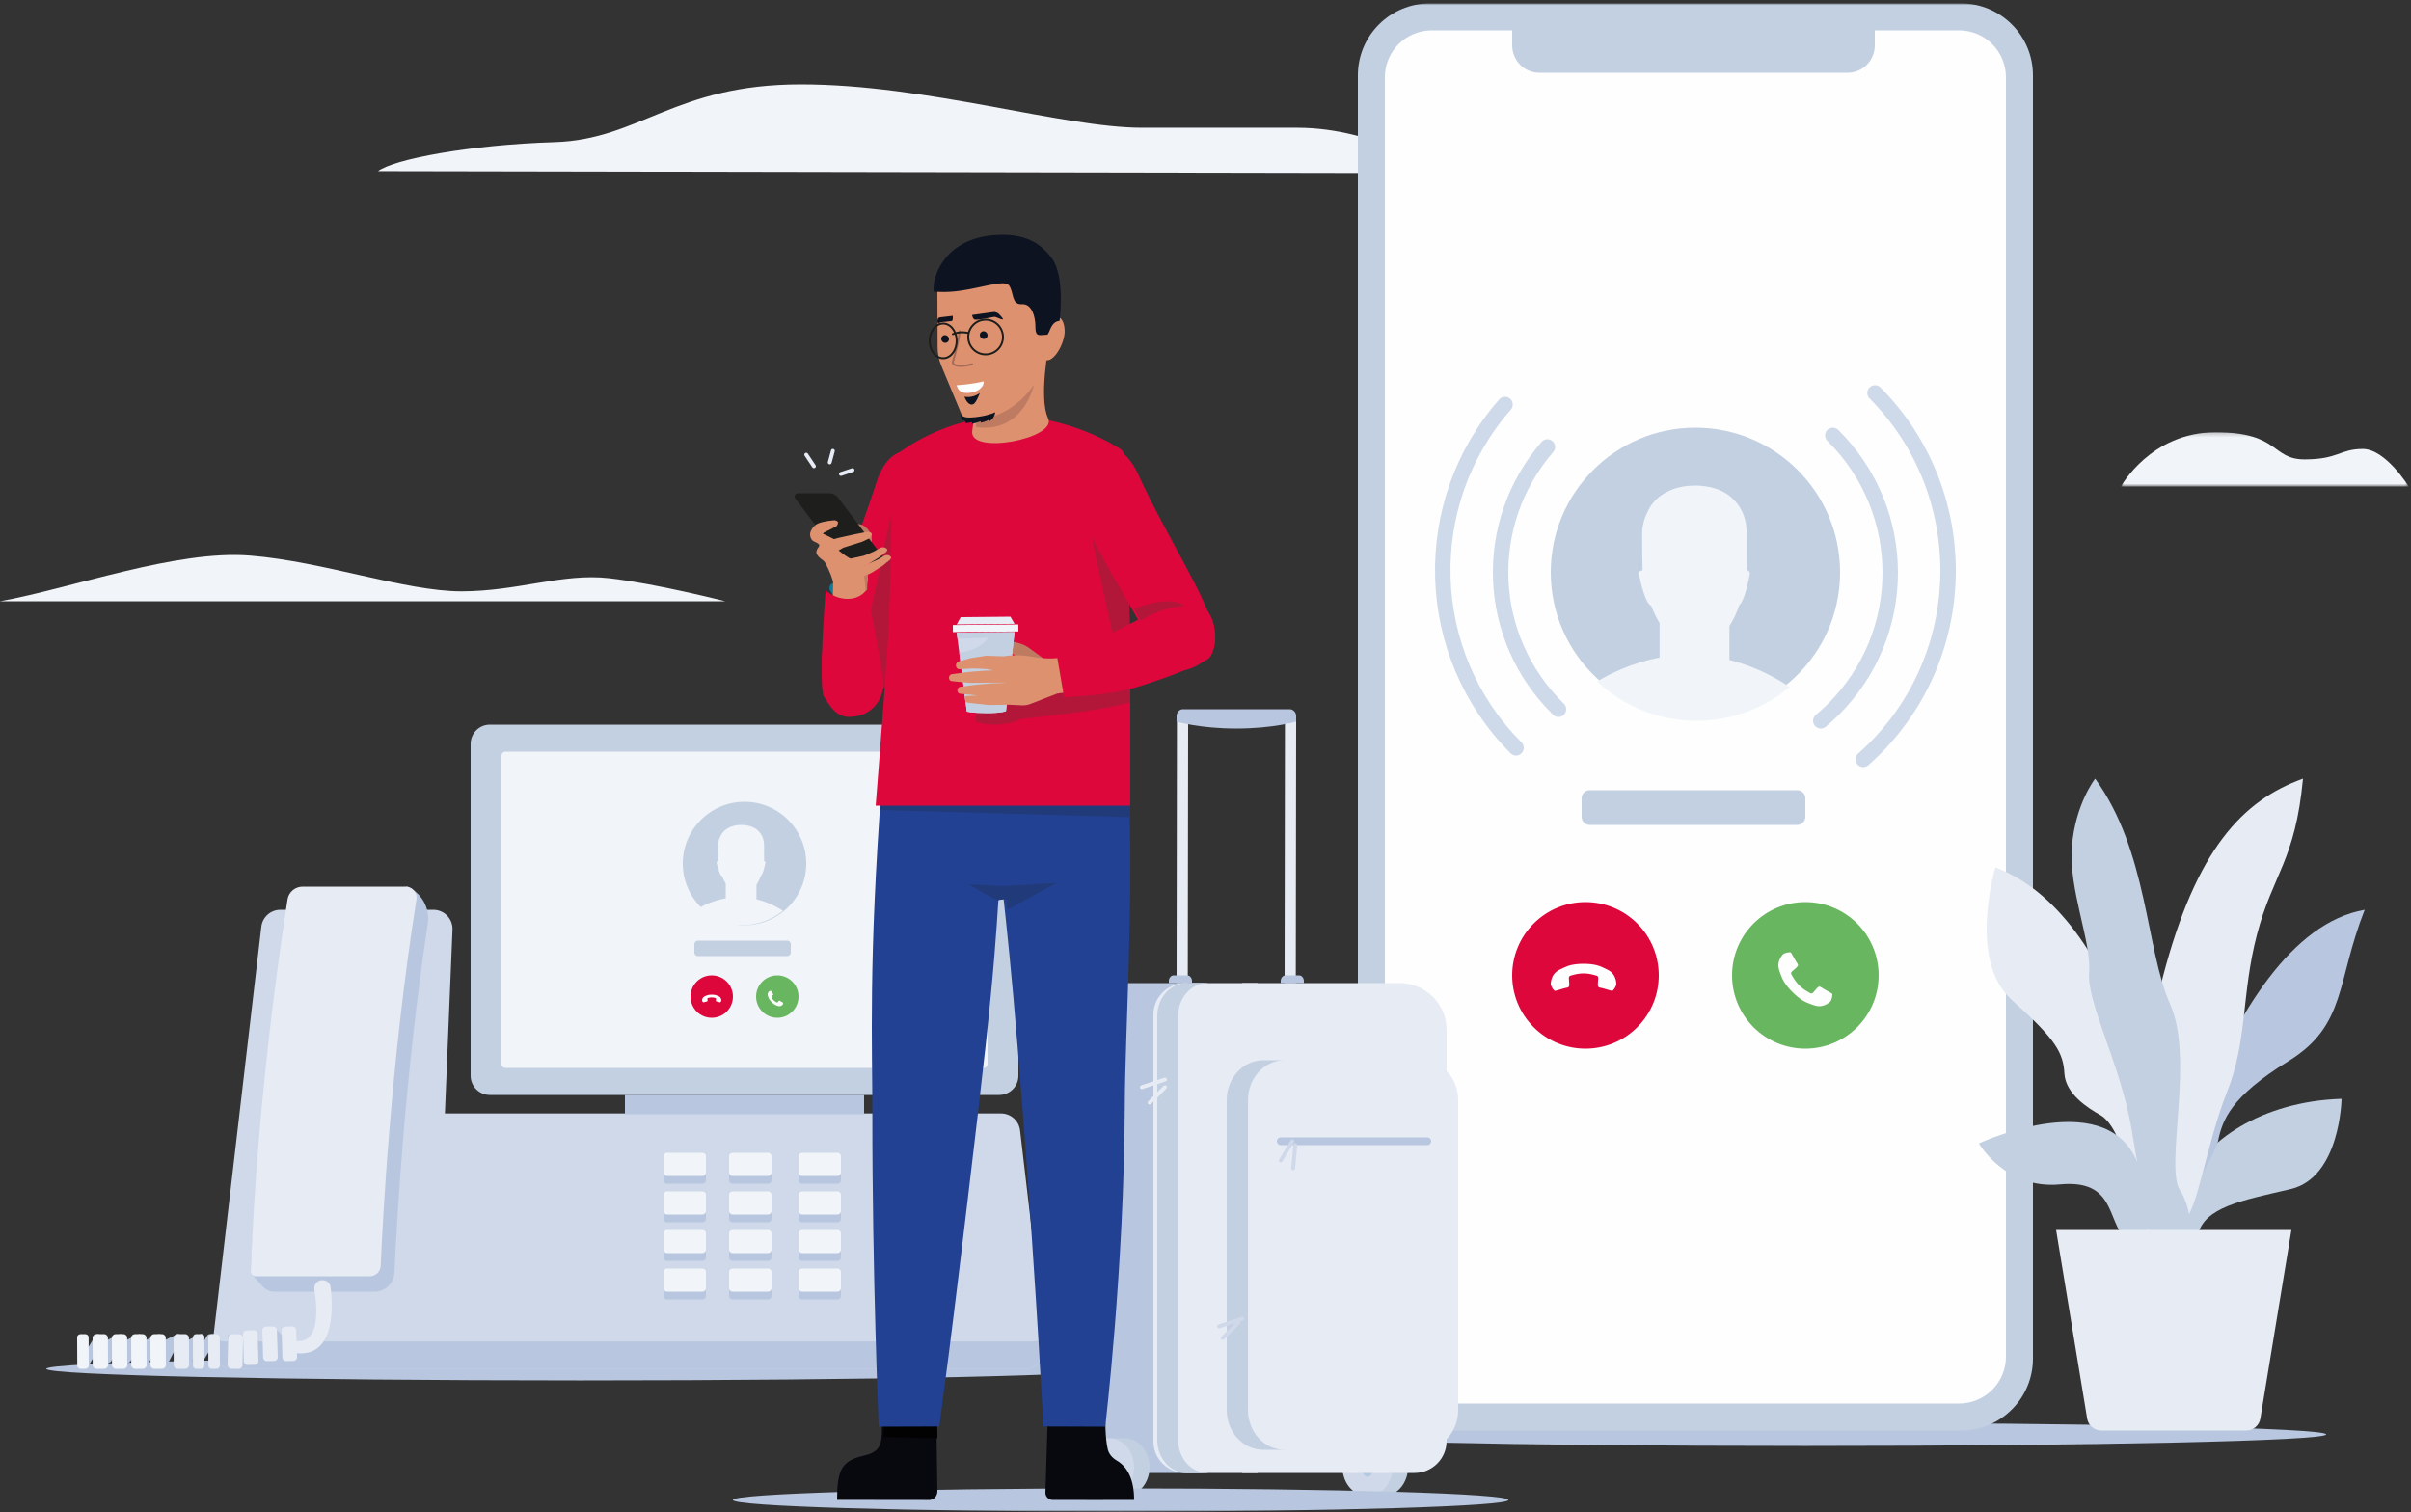 <?xml version="1.0" encoding="UTF-8"?>
<svg width="625px" height="392px" viewBox="0 0 625 392" version="1.1" xmlns="http://www.w3.org/2000/svg" xmlns:xlink="http://www.w3.org/1999/xlink">
    <rect x="0" y="0" width="625" height="392" fill="#333333" stroke="none"/>
    <title>Group 176</title>
    <defs>
        <polygon id="path-1" points="0.804 0.193 75.4 0.193 75.4 14.249 0.804 14.249"></polygon>
        <polygon id="path-3" points="0 391 624 391 624 0 0 0"></polygon>
    </defs>
    <g id="Page-1" stroke="none" stroke-width="1" fill="none" fill-rule="evenodd">
        <g id="Landing_Page_Desktop" transform="translate(-645, -164)">
            <g id="Group-176" transform="translate(645, 164.877)">
                <path d="M98,43.488 C102.022,40.415 121.628,36.667 143.748,35.98 C165.869,35.294 174.918,21 207.596,21 C240.274,21 275.465,32.245 296.076,32.245 L336.295,32.245 C356.907,32.245 374,44 374,44 L98,43.488 Z" id="Fill-1" fill="#F1F4F8"></path>
                <path d="M0,155 C18.894,151.569 45.743,141.618 64.846,143.161 C83.947,144.706 105.058,152.426 119.637,152.426 C134.214,152.426 145.775,147.669 157.84,149.019 C169.904,150.367 188,155 188,155 L0,155 Z" id="Fill-3" fill="#F1F4F8"></path>
                <g id="Group-7" transform="translate(549, 111)">
                    <mask id="mask-2" fill="white">
                        <use xlink:href="#path-1"></use>
                    </mask>
                    <g id="Clip-6"></g>
                    <path d="M0.804,14.249 C0.804,14.249 8.509,0.193 25.32,0.193 C42.13,0.193 39.679,7.22 48.434,7.22 C57.189,7.22 57.54,4.517 63.494,4.517 C69.448,4.517 75.401,14.249 75.401,14.249 L0.804,14.249 Z" id="Fill-5" fill="#F1F4F8" mask="url(#mask-2)"></path>
                </g>
                <path d="M289,354 C289,352.343 226.992,351 150.499,351 C74.008,351 12,352.343 12,354 C12,355.657 74.008,357 150.499,357 C226.992,357 289,355.657 289,354" id="Fill-8" fill="#B8C7DF"></path>
                <path d="M72.681,235 L112.341,235 C115.165,235 117.42,237.352 117.302,240.173 L115.33,287.794 L259.498,287.794 C262.017,287.794 264.138,289.681 264.43,292.184 L270.963,348.082 C271.332,351.232 268.87,354 265.699,354 L60.301,354 C57.13,354 54.668,351.232 55.037,348.082 L67.748,239.39 C68.041,236.887 70.161,235 72.681,235" id="Fill-10" fill="#CFD9E9"></path>
                <path d="M259.029,283 L126.969,283 C124.224,283 122,280.763 122,278.005 L122,191.994 C122,189.236 124.224,187 126.969,187 L259.029,187 C261.773,187 264,189.236 264,191.994 L264,278.005 C264,280.763 261.773,283 259.029,283" id="Fill-12" fill="#C3D0E1"></path>
                <path d="M254.974,276 L131.025,276 C130.459,276 130,275.542 130,274.976 L130,195.025 C130,194.458 130.459,194 131.025,194 L254.974,194 C255.541,194 256,194.458 256,195.025 L256,274.976 C256,275.542 255.541,276 254.974,276" id="Fill-14" fill="#F1F4F8"></path>
                <path d="M106.739,229.647 L105.672,229 L82.196,232.739 C80.269,232.739 78.643,234.138 78.343,236.055 C76.554,247.496 66.777,284.929 65,328.687 C64.971,329.419 66.827,331.143 67.983,332.499 C68.787,333.443 69.94,334 71.175,334 L97.058,334 C99.837,334 102.125,331.82 102.252,329.024 C102.865,315.627 105.02,277.197 110.896,238.65 C111.44,235.074 109.815,231.517 106.739,229.647" id="Fill-16" fill="#B8C7DF"></path>
                <path d="M105.156,229 L78.449,229 C76.5,229 74.847,230.393 74.543,232.299 C72.708,243.861 66.711,284.263 65.001,328.651 C64.973,329.384 65.567,330 66.308,330 L95.835,330 C97.363,330 98.619,328.826 98.685,327.313 C99.15,316.412 101.297,274.072 107.964,232.266 C108.238,230.55 106.91,229 105.156,229" id="Fill-18" fill="#E7EBF4"></path>
                <path d="M265.698,354 L60.302,354 C57.13,354 54.654,351.127 55.04,347.853 L55.247,346 C56.072,346.566 57.078,346.886 58.187,346.886 L267.813,346.886 C268.897,346.886 269.903,346.566 270.754,346 L270.96,347.853 C271.347,351.127 268.871,354 265.698,354" id="Fill-20" fill="#B8C7DF"></path>
                <mask id="mask-4" fill="white">
                    <use xlink:href="#path-3"></use>
                </mask>
                <g id="Clip-23"></g>
                <polygon id="Fill-22" fill="#B8C7DF" mask="url(#mask-4)" points="162 288 224 288 224 283 162 283"></polygon>
                <path d="M207,257.5 C207,260.538 204.538,263 201.501,263 C198.462,263 196,260.538 196,257.5 C196,254.463 198.462,252 201.501,252 C204.538,252 207,254.463 207,257.5" id="Fill-24" fill="#69B660" mask="url(#mask-4)"></path>
                <path d="M203,259.159 C203,259.21 202.99,259.277 202.972,259.359 C202.953,259.442 202.933,259.507 202.912,259.554 C202.873,259.648 202.757,259.749 202.565,259.856 C202.387,259.951 202.211,260 202.037,260 C201.986,260 201.936,259.997 201.886,259.99 C201.838,259.984 201.783,259.971 201.724,259.954 C201.663,259.937 201.619,259.924 201.59,259.913 C201.561,259.903 201.508,259.883 201.432,259.856 C201.357,259.827 201.311,259.81 201.293,259.804 C201.108,259.738 200.942,259.659 200.796,259.569 C200.556,259.418 200.306,259.214 200.046,258.954 C199.786,258.695 199.582,258.445 199.432,258.205 C199.342,258.059 199.263,257.893 199.197,257.707 C199.191,257.69 199.174,257.644 199.145,257.568 C199.118,257.492 199.098,257.44 199.088,257.411 C199.078,257.381 199.064,257.336 199.046,257.276 C199.03,257.217 199.017,257.163 199.011,257.113 C199.004,257.064 199,257.014 199,256.962 C199,256.789 199.049,256.613 199.145,256.434 C199.251,256.243 199.353,256.128 199.447,256.088 C199.494,256.067 199.559,256.047 199.641,256.028 C199.724,256.009 199.79,256 199.842,256 C199.868,256 199.888,256.003 199.901,256.008 C199.935,256.02 199.986,256.092 200.052,256.224 C200.073,256.26 200.102,256.312 200.137,256.378 C200.173,256.443 200.206,256.504 200.237,256.558 C200.267,256.612 200.296,256.663 200.324,256.71 C200.33,256.717 200.347,256.741 200.374,256.781 C200.402,256.821 200.422,256.855 200.435,256.882 C200.448,256.91 200.455,256.936 200.455,256.962 C200.455,257 200.428,257.048 200.374,257.105 C200.321,257.162 200.262,257.213 200.198,257.261 C200.134,257.309 200.076,257.359 200.022,257.412 C199.968,257.465 199.941,257.508 199.941,257.542 C199.941,257.56 199.946,257.581 199.955,257.606 C199.964,257.632 199.973,257.652 199.979,257.665 C199.986,257.678 199.999,257.701 200.019,257.733 C200.039,257.765 200.05,257.783 200.052,257.787 C200.196,258.046 200.361,258.268 200.546,258.454 C200.732,258.64 200.954,258.805 201.213,258.949 C201.217,258.951 201.236,258.962 201.268,258.982 C201.3,259.002 201.322,259.015 201.336,259.022 C201.35,259.028 201.369,259.036 201.394,259.046 C201.419,259.056 201.441,259.06 201.458,259.06 C201.492,259.06 201.535,259.033 201.589,258.979 C201.641,258.925 201.692,258.866 201.739,258.802 C201.786,258.739 201.839,258.681 201.895,258.626 C201.952,258.572 201.999,258.545 202.037,258.545 C202.064,258.545 202.091,258.552 202.118,258.565 C202.146,258.578 202.179,258.599 202.219,258.626 C202.259,258.654 202.282,258.67 202.29,258.676 C202.338,258.704 202.388,258.734 202.441,258.765 C202.496,258.795 202.557,258.827 202.623,258.863 C202.689,258.899 202.74,258.928 202.776,258.949 C202.908,259.015 202.98,259.066 202.991,259.099 C202.997,259.112 203,259.132 203,259.159" id="Fill-25" fill="#FEFEFE" mask="url(#mask-4)"></path>
                <path d="M180.612,261.389 C178.463,259.241 178.463,255.758 180.612,253.611 C182.76,251.463 186.242,251.463 188.39,253.611 C190.537,255.758 190.537,259.241 188.39,261.389 C186.242,263.537 182.76,263.537 180.612,261.389" id="Fill-26" fill="#DD073C" mask="url(#mask-4)"></path>
                <path d="M182.243,258.958 C182.205,258.921 182.165,258.867 182.12,258.794 C182.074,258.723 182.042,258.663 182.023,258.614 C181.984,258.518 181.995,258.364 182.055,258.152 C182.114,257.957 182.205,257.797 182.329,257.673 C182.366,257.637 182.404,257.604 182.444,257.574 C182.484,257.543 182.532,257.512 182.587,257.482 C182.641,257.452 182.683,257.43 182.712,257.416 C182.74,257.403 182.791,257.379 182.866,257.346 C182.939,257.312 182.985,257.291 183.002,257.283 C183.182,257.199 183.356,257.136 183.525,257.097 C183.804,257.032 184.129,257 184.5,257 C184.871,257 185.196,257.032 185.475,257.097 C185.644,257.136 185.819,257.199 185.998,257.283 C186.014,257.291 186.06,257.312 186.134,257.346 C186.209,257.379 186.26,257.403 186.289,257.416 C186.317,257.43 186.359,257.452 186.414,257.482 C186.468,257.512 186.516,257.543 186.556,257.574 C186.595,257.604 186.634,257.637 186.67,257.673 C186.795,257.797 186.886,257.957 186.945,258.152 C187.005,258.364 187.016,258.518 186.977,258.614 C186.959,258.663 186.926,258.723 186.88,258.794 C186.836,258.867 186.795,258.921 186.757,258.958 C186.739,258.977 186.722,258.989 186.71,258.994 C186.676,259.01 186.589,258.995 186.447,258.948 C186.407,258.937 186.35,258.921 186.277,258.899 C186.204,258.877 186.137,258.858 186.077,258.841 C186.016,258.824 185.959,258.809 185.906,258.795 C185.896,258.794 185.867,258.789 185.819,258.78 C185.771,258.771 185.732,258.762 185.703,258.752 C185.674,258.742 185.65,258.728 185.631,258.709 C185.604,258.682 185.589,258.629 185.587,258.551 C185.585,258.471 185.589,258.392 185.602,258.313 C185.614,258.235 185.62,258.157 185.62,258.08 C185.62,258.005 185.609,257.955 185.584,257.931 C185.572,257.918 185.553,257.907 185.529,257.895 C185.503,257.884 185.484,257.875 185.47,257.871 C185.455,257.866 185.429,257.858 185.392,257.85 C185.356,257.841 185.335,257.836 185.33,257.835 C185.042,257.753 184.766,257.712 184.5,257.712 C184.235,257.712 183.957,257.753 183.669,257.835 C183.665,257.836 183.645,257.841 183.607,257.85 C183.57,257.86 183.544,257.866 183.53,257.871 C183.516,257.875 183.496,257.884 183.472,257.895 C183.446,257.907 183.429,257.918 183.416,257.931 C183.391,257.955 183.379,258.005 183.38,258.081 C183.381,258.157 183.387,258.235 183.398,258.313 C183.41,258.392 183.415,258.471 183.413,258.551 C183.411,258.629 183.396,258.682 183.369,258.709 C183.35,258.728 183.326,258.742 183.297,258.752 C183.269,258.762 183.228,258.771 183.182,258.78 C183.134,258.789 183.104,258.794 183.095,258.795 C183.041,258.809 182.984,258.824 182.923,258.841 C182.863,258.858 182.796,258.877 182.724,258.899 C182.65,258.921 182.594,258.937 182.554,258.948 C182.411,258.995 182.323,259.01 182.291,258.994 C182.277,258.989 182.262,258.977 182.243,258.958" id="Fill-27" fill="#FEFEFE" mask="url(#mask-4)"></path>
                <path d="M209,222.999 C209,227.93 206.772,232.336 203.269,235.273 C200.491,237.598 196.909,239 193.001,239 C188.776,239 184.935,237.363 182.077,234.69 C178.955,231.77 177,227.613 177,222.999 C177,214.162 184.166,207 193.001,207 C201.838,207 209,214.162 209,222.999" id="Fill-28" fill="#C3D0E1" mask="url(#mask-4)"></path>
                <path d="M203,235.24 C200.117,237.586 196.397,239 192.339,239 C187.953,239 183.966,237.347 181,234.653 C182.485,233.788 185,232.574 188.133,232.012 L188.133,229.028 L188.133,229.024 L188.133,228.21 C187.777,227.63 187.44,226.962 187.143,226.2 C187.151,226.23 187.164,226.263 187.177,226.294 C186.507,226.004 186.008,223.811 185.775,222.823 C185.722,222.585 185.881,222.389 186.117,222.389 L186.192,222.389 C186.161,221.754 186.148,219.571 186.144,218.216 C186.144,217.693 186.292,216.816 186.753,215.925 C187.104,215.18 187.642,214.529 188.348,214.06 C188.409,214.017 188.48,213.98 188.545,213.941 C188.553,213.932 188.567,213.928 188.574,213.92 C188.685,213.856 188.803,213.792 188.921,213.727 C189.447,213.451 190.069,213.239 190.797,213.119 C190.897,213.098 190.998,213.081 191.104,213.068 C191.208,213.055 191.314,213.042 191.424,213.034 C191.643,213.017 191.87,213.004 192.112,213.004 C192.129,213 192.142,213 192.164,213 L192.172,213 L192.186,213 C192.44,213 192.677,213.012 192.909,213.034 C193.009,213.042 193.11,213.051 193.211,213.064 C193.285,213.073 193.36,213.085 193.435,213.098 C194.679,213.277 195.608,213.711 196.292,214.282 C196.34,214.324 196.388,214.375 196.436,214.418 C196.516,214.491 196.598,214.562 196.673,214.639 C197.452,215.435 197.934,216.496 198.031,217.624 C198.066,217.901 198.079,218.161 198.075,218.39 C198.061,219.383 198.07,220.737 198.075,221.631 L198.105,221.946 C198.105,221.946 198.097,221.946 198.075,222.01 C198.075,222.159 198.07,222.287 198.07,222.38 L198.075,222.38 C198.311,222.376 198.474,222.572 198.425,222.81 C198.229,223.735 197.817,225.714 197.221,226.221 C196.922,227.111 196.527,227.874 196.098,228.516 L196.098,232.273 C199.28,233.042 201.677,234.422 202.781,235.147 C202.855,235.172 202.926,235.202 203,235.24" id="Fill-29" fill="#F1F4F8" mask="url(#mask-4)"></path>
                <path d="M204.093,247 L180.907,247 C180.406,247 180,246.581 180,246.065 L180,243.936 C180,243.419 180.406,243 180.907,243 L204.093,243 C204.594,243 205,243.419 205,243.936 L205,246.065 C205,246.581 204.594,247 204.093,247" id="Fill-30" fill="#C3D0E1" mask="url(#mask-4)"></path>
                <path d="M71.076,343.128 L74.621,346.985 C74.796,347.108 74.904,347.307 74.911,347.521 L75,350.299 C75.017,350.862 74.382,351.2 73.923,350.87 L70.377,346.995 C70.201,346.87 70.096,346.672 70.089,346.459 L70,343.702 C69.982,343.14 70.616,342.801 71.076,343.128" id="Fill-31" fill="#B8C7DF" mask="url(#mask-4)"></path>
                <path d="M64.54,345.107 L69.518,348.457 C69.765,348.563 69.914,348.737 69.919,348.926 L70,351.372 C70.016,351.868 69.107,352.175 68.457,351.892 L63.478,348.525 C63.233,348.418 63.086,348.245 63.079,348.058 L63,345.629 C62.983,345.133 63.891,344.826 64.54,345.107" id="Fill-32" fill="#B8C7DF" mask="url(#mask-4)"></path>
                <path d="M60.54,345.107 L65.517,348.457 C65.764,348.563 65.913,348.737 65.918,348.926 L66,351.372 C66.015,351.868 65.106,352.175 64.456,351.892 L59.479,348.526 C59.232,348.418 59.086,348.245 59.079,348.058 L59,345.629 C58.984,345.133 59.891,344.826 60.54,345.107" id="Fill-33" fill="#B8C7DF" mask="url(#mask-4)"></path>
                <path d="M55.695,345.193 L59.7,349.338 C59.907,349.481 60.016,349.682 59.998,349.88 L59.746,352.456 C59.695,352.979 58.843,353.184 58.3,352.805 L54.297,348.642 C54.093,348.498 53.984,348.298 54.002,348.101 L54.252,345.543 C54.303,345.022 55.153,344.816 55.695,345.193" id="Fill-34" fill="#B8C7DF" mask="url(#mask-4)"></path>
                <path d="M85.712,332.882 C86.313,337.89 86.95,351.083 76.695,349.929 C76.695,349.929 76.063,347.796 76,346.669 C83.085,348.168 82.271,338.267 81.486,333.482 C81.272,332.178 82.271,331 83.591,331 C84.675,331 85.582,331.805 85.712,332.882" id="Fill-35" fill="#E7EBF4" mask="url(#mask-4)"></path>
                <path d="M68.216,351.08 L68,344.028 C67.984,343.504 68.409,343.068 68.949,343.052 L70.778,343 C71.318,342.985 71.768,343.396 71.783,343.919 L72,350.971 C72.015,351.495 71.591,351.931 71.051,351.947 L69.222,352 C68.682,352.014 68.232,351.604 68.216,351.08" id="Fill-36" fill="#E7EBF4" mask="url(#mask-4)"></path>
                <path d="M63.216,352.08 L63,345.028 C62.984,344.505 63.409,344.068 63.949,344.052 L65.778,344 C66.318,343.985 66.768,344.396 66.783,344.919 L67,351.971 C67.015,352.495 66.591,352.931 66.051,352.947 L64.222,353 C63.682,353.014 63.232,352.604 63.216,352.08" id="Fill-37" fill="#E7EBF4" mask="url(#mask-4)"></path>
                <path d="M59,352.995 L59.15,345.93 C59.162,345.406 59.615,344.99 60.165,345 L62.025,345.037 C62.576,345.047 63.012,345.481 63,346.005 L62.85,353.07 C62.839,353.594 62.385,354.009 61.836,354 L59.975,353.964 C59.425,353.952 58.988,353.52 59,352.995" id="Fill-38" fill="#E7EBF4" mask="url(#mask-4)"></path>
                <path d="M73.215,351.08 L73,344.028 C72.984,343.504 73.409,343.068 73.948,343.052 L75.778,343 C76.317,342.985 76.769,343.396 76.784,343.919 L77,350.971 C77.015,351.495 76.591,351.931 76.052,351.947 L74.222,352 C73.683,352.014 73.231,351.604 73.215,351.08" id="Fill-39" fill="#E7EBF4" mask="url(#mask-4)"></path>
                <path d="M26.897,346.58 L23.292,352.623 C23.079,352.983 22.602,353.106 22.228,352.901 L21.392,352.442 C21.019,352.236 20.889,351.779 21.103,351.419 L24.707,345.377 C24.921,345.018 25.397,344.893 25.771,345.099 L26.608,345.559 C26.981,345.764 27.111,346.222 26.897,346.58" id="Fill-40" fill="#B8C7DF" mask="url(#mask-4)"></path>
                <path d="M55.897,346.58 L52.293,352.623 C52.079,352.983 51.603,353.106 51.229,352.901 L50.392,352.442 C50.019,352.236 49.889,351.779 50.103,351.419 L53.708,345.377 C53.921,345.018 54.397,344.893 54.772,345.099 L55.608,345.559 C55.981,345.764 56.111,346.222 55.897,346.58" id="Fill-41" fill="#B8C7DF" mask="url(#mask-4)"></path>
                <path d="M24.029,353.067 L27.01,347.262 C27.077,347.01 27.265,346.791 27.518,346.67 L30.795,345.099 C31.457,344.781 32.153,345.274 31.971,345.936 L28.965,351.753 C28.897,352.003 28.709,352.221 28.458,352.341 L25.206,353.901 C24.543,354.218 23.85,353.728 24.029,353.067" id="Fill-42" fill="#B8C7DF" mask="url(#mask-4)"></path>
                <path d="M29.029,353.067 L32.01,347.262 C32.077,347.01 32.265,346.791 32.518,346.67 L35.794,345.099 C36.457,344.781 37.152,345.274 36.971,345.936 L33.965,351.753 C33.897,352.003 33.709,352.221 33.458,352.341 L30.206,353.901 C29.543,354.218 28.85,353.728 29.029,353.067" id="Fill-43" fill="#B8C7DF" mask="url(#mask-4)"></path>
                <path d="M34.029,353.067 L37.01,347.262 C37.077,347.011 37.266,346.792 37.517,346.671 L40.794,345.099 C41.458,344.781 42.153,345.274 41.971,345.936 L38.965,351.752 C38.897,352.003 38.709,352.22 38.459,352.34 L35.206,353.901 C34.542,354.219 33.85,353.728 34.029,353.067" id="Fill-44" fill="#B8C7DF" mask="url(#mask-4)"></path>
                <path d="M39.029,353.067 L42.01,347.262 C42.077,347.011 42.266,346.792 42.518,346.671 L45.795,345.099 C46.457,344.781 47.153,345.274 46.971,345.936 L43.965,351.752 C43.897,352.003 43.71,352.22 43.458,352.34 L40.206,353.901 C39.543,354.219 38.85,353.728 39.029,353.067" id="Fill-45" fill="#B8C7DF" mask="url(#mask-4)"></path>
                <path d="M45.027,353.054 L47.981,347.238 C48.048,346.987 48.236,346.768 48.489,346.648 L51.778,345.096 C52.445,344.781 53.149,345.284 52.972,345.949 L49.994,351.776 C49.926,352.026 49.739,352.244 49.488,352.362 L46.221,353.904 C45.556,354.218 44.852,353.718 45.027,353.054" id="Fill-46" fill="#B8C7DF" mask="url(#mask-4)"></path>
                <path d="M32.973,345.95 L33,353.039 C33.002,353.565 32.545,353.993 31.978,353.995 L30.057,354 C29.492,354.002 29.031,353.578 29.029,353.051 L29,345.962 C28.999,345.437 29.457,345.008 30.023,345.007 L31.944,345 C32.51,344.999 32.97,345.423 32.973,345.95" id="Fill-47" fill="#F1F4F8" mask="url(#mask-4)"></path>
                <path d="M37.974,345.949 L38,353.038 C38.002,353.564 37.545,353.992 36.979,353.994 L35.058,354 C34.491,354.001 34.031,353.577 34.029,353.051 L34,345.961 C33.998,345.436 34.456,345.008 35.023,345.006 L36.943,345 C37.511,344.998 37.971,345.422 37.974,345.949" id="Fill-48" fill="#F1F4F8" mask="url(#mask-4)"></path>
                <path d="M42.973,345.949 L43,353.038 C43.002,353.564 42.545,353.992 41.978,353.994 L40.058,354 C39.491,354.002 39.03,353.577 39.027,353.051 L39,345.962 C38.998,345.436 39.456,345.008 40.022,345.006 L41.943,345 C42.509,344.998 42.97,345.422 42.973,345.949" id="Fill-49" fill="#F1F4F8" mask="url(#mask-4)"></path>
                <path d="M48.974,345.949 L49,353.039 C49.002,353.564 48.545,353.992 47.979,353.994 L46.058,354 C45.492,354.002 45.031,353.577 45.029,353.051 L45,345.962 C44.998,345.436 45.456,345.008 46.023,345.006 L47.945,345 C48.511,344.998 48.971,345.422 48.974,345.949" id="Fill-50" fill="#E7EBF4" mask="url(#mask-4)"></path>
                <path d="M52.976,345.877 L53,353.112 C53.002,353.598 52.631,353.994 52.172,353.995 L50.86,354 C50.4,354.002 50.026,353.609 50.025,353.123 L50,345.888 C49.998,345.402 50.369,345.006 50.828,345.004 L52.141,345 C52.601,344.998 52.974,345.391 52.976,345.877" id="Fill-51" fill="#E7EBF4" mask="url(#mask-4)"></path>
                <path d="M56.974,345.845 L57,353.144 C57.002,353.612 56.618,353.994 56.143,353.995 L54.891,354 C54.416,354.001 54.029,353.623 54.028,353.154 L54,345.855 C53.999,345.386 54.384,345.005 54.859,345.004 L56.109,345 C56.585,344.998 56.972,345.377 56.974,345.845" id="Fill-52" fill="#E7EBF4" mask="url(#mask-4)"></path>
                <path d="M27.973,345.949 L28,353.039 C28.002,353.564 27.545,353.992 26.978,353.994 L25.057,354 C24.491,354.002 24.03,353.577 24.027,353.051 L24,345.962 C23.998,345.436 24.456,345.008 25.022,345.006 L26.943,345 C27.509,344.998 27.97,345.422 27.973,345.949" id="Fill-53" fill="#F1F4F8" mask="url(#mask-4)"></path>
                <path d="M22.971,345.793 L23,353.198 C23.002,353.637 22.593,353.996 22.086,353.997 L20.953,354 C20.447,354.002 20.034,353.647 20.032,353.207 L20,345.802 C19.999,345.363 20.409,345.005 20.915,345.003 L22.049,345 C22.556,344.998 22.968,345.353 22.971,345.793" id="Fill-54" fill="#F1F4F8" mask="url(#mask-4)"></path>
                <path d="M182.107,306 L172.894,306 C172.4,306 172,305.619 172,305.15 L172,300.85 C172,300.38 172.4,300 172.894,300 L182.107,300 C182.6,300 183,300.38 183,300.85 L183,305.15 C183,305.619 182.6,306 182.107,306" id="Fill-55" fill="#B8C7DF" mask="url(#mask-4)"></path>
                <path d="M199.107,306 L189.894,306 C189.4,306 189,305.619 189,305.15 L189,300.85 C189,300.38 189.4,300 189.894,300 L199.107,300 C199.6,300 200,300.38 200,300.85 L200,305.15 C200,305.619 199.6,306 199.107,306" id="Fill-56" fill="#B8C7DF" mask="url(#mask-4)"></path>
                <path d="M217.107,306 L207.894,306 C207.4,306 207,305.619 207,305.15 L207,300.85 C207,300.38 207.4,300 207.894,300 L217.107,300 C217.6,300 218,300.38 218,300.85 L218,305.15 C218,305.619 217.6,306 217.107,306" id="Fill-57" fill="#B8C7DF" mask="url(#mask-4)"></path>
                <path d="M182.107,316 L172.894,316 C172.4,316 172,315.62 172,315.15 L172,310.85 C172,310.381 172.4,310 172.894,310 L182.107,310 C182.6,310 183,310.381 183,310.85 L183,315.15 C183,315.62 182.6,316 182.107,316" id="Fill-58" fill="#B8C7DF" mask="url(#mask-4)"></path>
                <path d="M199.107,316 L189.894,316 C189.4,316 189,315.62 189,315.15 L189,310.85 C189,310.381 189.4,310 189.894,310 L199.107,310 C199.6,310 200,310.381 200,310.85 L200,315.15 C200,315.62 199.6,316 199.107,316" id="Fill-59" fill="#B8C7DF" mask="url(#mask-4)"></path>
                <path d="M217.107,316 L207.894,316 C207.4,316 207,315.62 207,315.15 L207,310.85 C207,310.381 207.4,310 207.894,310 L217.107,310 C217.6,310 218,310.381 218,310.85 L218,315.15 C218,315.62 217.6,316 217.107,316" id="Fill-60" fill="#B8C7DF" mask="url(#mask-4)"></path>
                <path d="M182.107,326 L172.894,326 C172.4,326 172,325.619 172,325.15 L172,320.85 C172,320.38 172.4,320 172.894,320 L182.107,320 C182.6,320 183,320.38 183,320.85 L183,325.15 C183,325.619 182.6,326 182.107,326" id="Fill-61" fill="#B8C7DF" mask="url(#mask-4)"></path>
                <path d="M199.107,326 L189.894,326 C189.4,326 189,325.619 189,325.15 L189,320.85 C189,320.38 189.4,320 189.894,320 L199.107,320 C199.6,320 200,320.38 200,320.85 L200,325.15 C200,325.619 199.6,326 199.107,326" id="Fill-62" fill="#B8C7DF" mask="url(#mask-4)"></path>
                <path d="M217.107,326 L207.894,326 C207.4,326 207,325.619 207,325.15 L207,320.85 C207,320.38 207.4,320 207.894,320 L217.107,320 C217.6,320 218,320.38 218,320.85 L218,325.15 C218,325.619 217.6,326 217.107,326" id="Fill-63" fill="#B8C7DF" mask="url(#mask-4)"></path>
                <path d="M182.107,336 L172.894,336 C172.4,336 172,335.62 172,335.15 L172,330.85 C172,330.381 172.4,330 172.894,330 L182.107,330 C182.6,330 183,330.381 183,330.85 L183,335.15 C183,335.62 182.6,336 182.107,336" id="Fill-64" fill="#B8C7DF" mask="url(#mask-4)"></path>
                <path d="M199.107,336 L189.894,336 C189.4,336 189,335.62 189,335.15 L189,330.85 C189,330.381 189.4,330 189.894,330 L199.107,330 C199.6,330 200,330.381 200,330.85 L200,335.15 C200,335.62 199.6,336 199.107,336" id="Fill-65" fill="#B8C7DF" mask="url(#mask-4)"></path>
                <path d="M217.107,336 L207.894,336 C207.4,336 207,335.62 207,335.15 L207,330.85 C207,330.381 207.4,330 207.894,330 L217.107,330 C217.6,330 218,330.381 218,330.85 L218,335.15 C218,335.62 217.6,336 217.107,336" id="Fill-66" fill="#B8C7DF" mask="url(#mask-4)"></path>
                <path d="M182.107,304 L172.894,304 C172.4,304 172,303.619 172,303.15 L172,298.85 C172,298.38 172.4,298 172.894,298 L182.107,298 C182.6,298 183,298.38 183,298.85 L183,303.15 C183,303.619 182.6,304 182.107,304" id="Fill-67" fill="#F1F4F8" mask="url(#mask-4)"></path>
                <path d="M199.107,304 L189.894,304 C189.4,304 189,303.619 189,303.15 L189,298.85 C189,298.38 189.4,298 189.894,298 L199.107,298 C199.6,298 200,298.38 200,298.85 L200,303.15 C200,303.619 199.6,304 199.107,304" id="Fill-68" fill="#F1F4F8" mask="url(#mask-4)"></path>
                <path d="M217.107,304 L207.894,304 C207.4,304 207,303.619 207,303.15 L207,298.85 C207,298.38 207.4,298 207.894,298 L217.107,298 C217.6,298 218,298.38 218,298.85 L218,303.15 C218,303.619 217.6,304 217.107,304" id="Fill-69" fill="#F1F4F8" mask="url(#mask-4)"></path>
                <path d="M182.107,314 L172.894,314 C172.4,314 172,313.62 172,313.15 L172,308.85 C172,308.381 172.4,308 172.894,308 L182.107,308 C182.6,308 183,308.381 183,308.85 L183,313.15 C183,313.62 182.6,314 182.107,314" id="Fill-70" fill="#F1F4F8" mask="url(#mask-4)"></path>
                <path d="M199.107,314 L189.894,314 C189.4,314 189,313.62 189,313.15 L189,308.85 C189,308.381 189.4,308 189.894,308 L199.107,308 C199.6,308 200,308.381 200,308.85 L200,313.15 C200,313.62 199.6,314 199.107,314" id="Fill-71" fill="#F1F4F8" mask="url(#mask-4)"></path>
                <path d="M217.107,314 L207.894,314 C207.4,314 207,313.62 207,313.15 L207,308.85 C207,308.381 207.4,308 207.894,308 L217.107,308 C217.6,308 218,308.381 218,308.85 L218,313.15 C218,313.62 217.6,314 217.107,314" id="Fill-72" fill="#F1F4F8" mask="url(#mask-4)"></path>
                <path d="M182.107,324 L172.894,324 C172.4,324 172,323.62 172,323.15 L172,318.85 C172,318.38 172.4,318 172.894,318 L182.107,318 C182.6,318 183,318.38 183,318.85 L183,323.15 C183,323.62 182.6,324 182.107,324" id="Fill-73" fill="#F1F4F8" mask="url(#mask-4)"></path>
                <path d="M199.107,324 L189.894,324 C189.4,324 189,323.62 189,323.15 L189,318.85 C189,318.38 189.4,318 189.894,318 L199.107,318 C199.6,318 200,318.38 200,318.85 L200,323.15 C200,323.62 199.6,324 199.107,324" id="Fill-74" fill="#F1F4F8" mask="url(#mask-4)"></path>
                <path d="M217.107,324 L207.894,324 C207.4,324 207,323.62 207,323.15 L207,318.85 C207,318.38 207.4,318 207.894,318 L217.107,318 C217.6,318 218,318.38 218,318.85 L218,323.15 C218,323.62 217.6,324 217.107,324" id="Fill-75" fill="#F1F4F8" mask="url(#mask-4)"></path>
                <path d="M182.107,334 L172.894,334 C172.4,334 172,333.619 172,333.15 L172,328.85 C172,328.38 172.4,328 172.894,328 L182.107,328 C182.6,328 183,328.38 183,328.85 L183,333.15 C183,333.619 182.6,334 182.107,334" id="Fill-76" fill="#F1F4F8" mask="url(#mask-4)"></path>
                <path d="M199.107,334 L189.894,334 C189.4,334 189,333.619 189,333.15 L189,328.85 C189,328.38 189.4,328 189.894,328 L199.107,328 C199.6,328 200,328.38 200,328.85 L200,333.15 C200,333.619 199.6,334 199.107,334" id="Fill-77" fill="#F1F4F8" mask="url(#mask-4)"></path>
                <path d="M217.107,334 L207.894,334 C207.4,334 207,333.619 207,333.15 L207,328.85 C207,328.38 207.4,328 207.894,328 L217.107,328 C217.6,328 218,328.38 218,328.85 L218,333.15 C218,333.619 217.6,334 217.107,334" id="Fill-78" fill="#F1F4F8" mask="url(#mask-4)"></path>
                <path d="M603,371 C603,369.343 542.559,368 468.001,368 C393.441,368 333,369.343 333,371 C333,372.656 393.441,374 468.001,374 C542.559,374 603,372.656 603,371" id="Fill-79" fill="#B8C7DF" mask="url(#mask-4)"></path>
                <path d="M508.341,0 L370.659,0 C360.353,0 352,8.353 352,18.658 L352,351.342 C352,361.647 360.353,370 370.659,370 L508.341,370 C518.646,370 527,361.647 527,351.342 L527,18.658 C527,8.353 518.646,0 508.341,0" id="Fill-80" fill="#C3D0E1" mask="url(#mask-4)"></path>
                <path d="M507.848,7 L371.152,7 C364.441,7 359,12.439 359,19.15 L359,350.849 C359,357.56 364.441,363 371.152,363 L507.848,363 C514.559,363 520,357.56 520,350.849 L520,19.15 C520,12.439 514.559,7 507.848,7" id="Fill-81" fill="#FEFEFE" mask="url(#mask-4)"></path>
                <path d="M478.959,18 L399.041,18 C395.152,18 392,14.807 392,10.869 L392,2 L486,2 L486,10.869 C486,14.807 482.848,18 478.959,18" id="Fill-82" fill="#C3D0E1" mask="url(#mask-4)"></path>
                <path d="M487,252.001 C487,262.494 478.493,271 467.999,271 C457.506,271 449,262.494 449,252.001 C449,241.507 457.506,233 467.999,233 C478.493,233 487,241.507 487,252.001" id="Fill-83" fill="#69B660" mask="url(#mask-4)"></path>
                <path d="M475,257.056 C475,257.234 474.967,257.469 474.901,257.758 C474.834,258.046 474.765,258.272 474.692,258.439 C474.553,258.77 474.148,259.121 473.479,259.493 C472.855,259.83 472.239,260 471.63,260 C471.45,260 471.275,259.987 471.102,259.964 C470.93,259.941 470.739,259.9 470.531,259.841 C470.321,259.781 470.166,259.732 470.062,259.695 C469.961,259.659 469.776,259.592 469.512,259.493 C469.246,259.392 469.084,259.333 469.024,259.313 C468.374,259.081 467.794,258.806 467.284,258.487 C466.442,257.964 465.568,257.248 464.658,256.34 C463.75,255.432 463.034,254.557 462.511,253.716 C462.192,253.205 461.918,252.625 461.686,251.975 C461.666,251.915 461.607,251.753 461.506,251.488 C461.407,251.223 461.339,251.039 461.303,250.936 C461.266,250.834 461.218,250.678 461.158,250.468 C461.098,250.26 461.057,250.069 461.035,249.896 C461.011,249.724 461,249.549 461,249.37 C461,248.76 461.169,248.144 461.506,247.52 C461.878,246.851 462.229,246.447 462.56,246.308 C462.726,246.235 462.954,246.165 463.243,246.098 C463.53,246.033 463.764,246 463.943,246 C464.035,246 464.105,246.009 464.152,246.03 C464.271,246.069 464.446,246.321 464.678,246.785 C464.751,246.91 464.851,247.09 464.977,247.322 C465.102,247.554 465.219,247.764 465.325,247.953 C465.431,248.142 465.534,248.319 465.633,248.485 C465.653,248.511 465.711,248.595 465.807,248.734 C465.903,248.873 465.974,248.99 466.021,249.087 C466.066,249.183 466.091,249.277 466.091,249.37 C466.091,249.503 465.996,249.668 465.807,249.867 C465.618,250.066 465.412,250.249 465.191,250.414 C464.968,250.58 464.763,250.756 464.574,250.942 C464.385,251.126 464.291,251.279 464.291,251.398 C464.291,251.458 464.307,251.532 464.341,251.622 C464.373,251.712 464.402,251.78 464.425,251.827 C464.448,251.872 464.495,251.952 464.563,252.065 C464.634,252.178 464.672,252.24 464.678,252.254 C465.181,253.162 465.758,253.94 466.408,254.59 C467.059,255.24 467.838,255.817 468.745,256.32 C468.758,256.327 468.822,256.365 468.935,256.435 C469.046,256.504 469.127,256.551 469.174,256.574 C469.22,256.597 469.288,256.625 469.377,256.658 C469.466,256.691 469.541,256.708 469.601,256.708 C469.719,256.708 469.872,256.614 470.058,256.424 C470.244,256.236 470.419,256.031 470.584,255.808 C470.751,255.586 470.934,255.381 471.132,255.191 C471.33,255.002 471.497,254.909 471.63,254.909 C471.723,254.909 471.816,254.932 471.912,254.978 C472.008,255.025 472.127,255.096 472.266,255.191 C472.405,255.288 472.487,255.345 472.515,255.365 C472.68,255.466 472.858,255.568 473.045,255.674 C473.235,255.78 473.445,255.896 473.677,256.022 C473.91,256.148 474.089,256.247 474.215,256.32 C474.678,256.552 474.931,256.728 474.97,256.847 C474.991,256.894 475,256.963 475,257.056" id="Fill-84" fill="#FEFEFE" mask="url(#mask-4)"></path>
                <path d="M397.565,265.435 C390.145,258.016 390.145,245.985 397.565,238.565 C404.985,231.145 417.015,231.145 424.435,238.565 C431.855,245.985 431.855,258.016 424.435,265.435 C417.015,272.855 404.985,272.855 397.565,265.435" id="Fill-85" fill="#DD073C" mask="url(#mask-4)"></path>
                <path d="M402.824,255.851 C402.7,255.723 402.561,255.534 402.407,255.282 C402.252,255.029 402.143,254.818 402.078,254.648 C401.945,254.312 401.982,253.775 402.189,253.034 C402.387,252.35 402.698,251.79 403.12,251.357 C403.244,251.229 403.375,251.113 403.511,251.007 C403.646,250.9 403.808,250.794 403.994,250.688 C404.181,250.582 404.321,250.505 404.419,250.458 C404.515,250.41 404.69,250.328 404.943,250.21 C405.197,250.093 405.35,250.019 405.406,249.991 C406.018,249.693 406.611,249.477 407.187,249.34 C408.135,249.113 409.238,249 410.5,249 C411.761,248.999 412.865,249.113 413.813,249.34 C414.388,249.477 414.982,249.693 415.594,249.991 C415.65,250.018 415.804,250.093 416.057,250.21 C416.309,250.328 416.485,250.41 416.581,250.458 C416.678,250.505 416.82,250.582 417.005,250.688 C417.192,250.793 417.353,250.9 417.489,251.007 C417.625,251.112 417.755,251.229 417.879,251.357 C418.302,251.79 418.613,252.35 418.811,253.034 C419.019,253.775 419.055,254.312 418.921,254.648 C418.857,254.818 418.748,255.029 418.594,255.282 C418.44,255.534 418.3,255.723 418.176,255.851 C418.111,255.917 418.057,255.959 418.01,255.978 C417.9,256.035 417.603,255.982 417.12,255.816 C416.982,255.778 416.788,255.721 416.54,255.646 C416.292,255.571 416.065,255.503 415.86,255.444 C415.656,255.386 415.46,255.332 415.277,255.285 C415.245,255.281 415.147,255.263 414.983,255.232 C414.82,255.201 414.689,255.168 414.589,255.133 C414.491,255.097 414.41,255.046 414.345,254.98 C414.253,254.886 414.203,254.701 414.196,254.425 C414.19,254.149 414.205,253.873 414.245,253.597 C414.284,253.321 414.305,253.05 414.307,252.782 C414.31,252.516 414.269,252.341 414.187,252.256 C414.145,252.213 414.082,252.172 413.996,252.132 C413.911,252.091 413.845,252.063 413.796,252.046 C413.748,252.03 413.66,252.006 413.534,251.976 C413.408,251.946 413.337,251.927 413.324,251.923 C412.343,251.635 411.402,251.491 410.5,251.491 C409.598,251.491 408.658,251.634 407.677,251.923 C407.663,251.927 407.592,251.946 407.466,251.976 C407.339,252.007 407.252,252.03 407.204,252.046 C407.156,252.063 407.089,252.091 407.004,252.131 C406.919,252.172 406.856,252.213 406.814,252.256 C406.73,252.341 406.69,252.516 406.693,252.783 C406.695,253.05 406.716,253.321 406.755,253.597 C406.794,253.873 406.811,254.149 406.804,254.425 C406.797,254.701 406.747,254.886 406.655,254.98 C406.59,255.046 406.51,255.097 406.41,255.133 C406.311,255.168 406.179,255.201 406.017,255.232 C405.853,255.263 405.756,255.28 405.724,255.285 C405.539,255.332 405.345,255.386 405.14,255.444 C404.935,255.503 404.708,255.571 404.46,255.646 C404.212,255.721 404.018,255.779 403.88,255.816 C403.397,255.98 403.101,256.035 402.99,255.978 C402.943,255.96 402.888,255.917 402.824,255.851" id="Fill-86" fill="#FEFEFE" mask="url(#mask-4)"></path>
                <path d="M465.894,213 L412.106,213 C410.942,213 410,212.057 410,210.895 L410,206.105 C410,204.942 410.942,204 412.106,204 L465.894,204 C467.058,204 468,204.942 468,206.105 L468,210.895 C468,212.057 467.058,213 465.894,213" id="Fill-87" fill="#C3D0E1" mask="url(#mask-4)"></path>
                <path d="M477,147.5 C477,159.054 471.777,169.38 463.567,176.265 C457.059,181.716 448.661,185 439.501,185 C429.598,185 420.597,181.162 413.9,174.9 C406.58,168.055 402,158.312 402,147.5 C402,126.787 418.796,110 439.501,110 C460.214,110 477,126.787 477,147.5" id="Fill-88" fill="#C3D0E1" mask="url(#mask-4)"></path>
                <path d="M464,177.179 C457.447,182.684 448.993,186 439.771,186 C429.803,186 420.741,182.124 414,175.8 C417.374,173.772 423.092,170.925 430.211,169.607 L430.211,162.604 L430.211,162.593 L430.211,160.685 C429.404,159.326 428.638,157.758 427.961,155.97 C427.981,156.039 428.01,156.119 428.041,156.19 C426.517,155.51 425.382,150.365 424.854,148.048 C424.734,147.488 425.092,147.028 425.631,147.028 L425.8,147.028 C425.73,145.54 425.7,140.415 425.69,137.239 C425.69,136.01 426.029,133.952 427.074,131.864 C427.871,130.115 429.095,128.587 430.699,127.488 C430.839,127.388 430.997,127.297 431.147,127.208 C431.167,127.187 431.197,127.178 431.217,127.158 C431.466,127.008 431.735,126.858 432.004,126.708 C433.199,126.059 434.613,125.559 436.266,125.279 C436.496,125.23 436.724,125.19 436.964,125.16 C437.202,125.13 437.441,125.101 437.691,125.08 C438.188,125.039 438.706,125.01 439.253,125.01 C439.294,125 439.323,125 439.373,125 L439.392,125 L439.423,125 C440,125 440.538,125.03 441.065,125.08 C441.295,125.101 441.524,125.12 441.753,125.149 C441.923,125.17 442.092,125.2 442.261,125.23 C445.089,125.649 447.2,126.669 448.754,128.007 C448.862,128.107 448.973,128.227 449.082,128.327 C449.261,128.496 449.451,128.666 449.62,128.846 C451.393,130.715 452.488,133.202 452.707,135.849 C452.786,136.498 452.817,137.108 452.807,137.648 C452.778,139.976 452.796,143.153 452.807,145.251 L452.876,145.989 C452.876,145.989 452.856,145.989 452.807,146.14 C452.807,146.489 452.796,146.789 452.796,147.009 L452.807,147.009 C453.344,146.998 453.713,147.458 453.603,148.018 C453.155,150.186 452.218,154.831 450.865,156.02 C450.188,158.107 449.29,159.896 448.315,161.405 L448.315,170.215 C455.545,172.024 460.993,175.261 463.502,176.959 C463.671,177.019 463.83,177.09 464,177.179" id="Fill-89" fill="#F1F4F8" mask="url(#mask-4)"></path>
                <path d="M483,196 C484.038,195.079 485.063,194.134 486.055,193.135 C511.315,167.692 511.315,126.442 486.055,101" id="Stroke-90" stroke="#CED9E9" stroke-width="4" stroke-linecap="round" mask="url(#mask-4)"></path>
                <path d="M475.116,112 C494.961,131.655 494.961,163.522 475.116,183.177 C474.111,184.174 473.066,185.105 472,186" id="Stroke-91" stroke="#CED9E9" stroke-width="4" stroke-linecap="round" mask="url(#mask-4)"></path>
                <path d="M404,183 C385.004,164.366 384.055,134.748 401.126,115" id="Stroke-92" stroke="#CED9E9" stroke-width="4" stroke-linecap="round" mask="url(#mask-4)"></path>
                <path d="M390.146,104 C367.71,129.573 368.652,168.574 393,193" id="Stroke-93" stroke="#CED9E9" stroke-width="4" stroke-linecap="round" mask="url(#mask-4)"></path>
                <path d="M313,381 L289.198,381 C284.67,381 281,377.353 281,372.854 L281,262.147 C281,257.647 284.67,254 289.198,254 L313,254 L313,381 Z" id="Fill-94" fill="#B8C7DF" mask="url(#mask-4)"></path>
                <path d="M364.336,382.819 C363.22,385.463 360.948,386.998 358.587,387 C357.633,387.001 355,386.994 355,386.994 L355,372.006 C355,372.006 356.226,372.002 358.587,372 C359.542,371.999 360.511,372.249 361.426,372.777 C364.601,374.61 365.903,379.106 364.336,382.819" id="Fill-95" fill="#C3D0E1" mask="url(#mask-4)"></path>
                <path d="M360.327,382.82 C358.739,386.533 354.84,388.057 351.623,386.223 C348.405,384.391 347.084,379.893 348.673,376.18 C350.262,372.467 354.158,370.943 357.377,372.777 C360.596,374.61 361.916,379.106 360.327,382.82" id="Fill-96" fill="#CFD9E9" mask="url(#mask-4)"></path>
                <path d="M355.845,380.606 C355.478,381.844 354.579,382.352 353.836,381.741 C353.094,381.13 352.789,379.631 353.155,378.394 C353.522,377.156 354.421,376.648 355.164,377.259 C355.906,377.87 356.211,379.369 355.845,380.606" id="Fill-97" fill="#B3C9E0" mask="url(#mask-4)"></path>
                <path d="M366.676,381 L322,381 L322,254 L362.832,254 C369.552,254 375,259.43 375,266.127 L375,372.704 C375,377.286 371.274,381 366.676,381" id="Fill-98" fill="#E7EBF4" mask="url(#mask-4)"></path>
                <path d="M326,381 L307.277,381 C302.705,381 299,377.353 299,372.854 L299,262.147 C299,257.647 302.705,254 307.277,254 L326,254 L326,381 Z" id="Fill-99" fill="#E7EBF4" mask="url(#mask-4)"></path>
                <path d="M297.336,382.819 C296.22,385.463 293.948,386.998 291.587,387 C290.633,387.001 288,386.994 288,386.994 L288,372.006 C288,372.006 289.226,372.002 291.587,372 C292.542,371.999 293.511,372.249 294.426,372.777 C297.601,374.61 298.903,379.106 297.336,382.819" id="Fill-100" fill="#C3D0E1" mask="url(#mask-4)"></path>
                <path d="M293.327,382.82 C291.739,386.533 287.84,388.057 284.622,386.223 C281.405,384.391 280.084,379.893 281.673,376.18 C283.262,372.467 287.158,370.943 290.377,372.777 C293.596,374.61 294.916,379.106 293.327,382.82" id="Fill-101" fill="#CFD9E9" mask="url(#mask-4)"></path>
                <path d="M288.845,380.606 C288.478,381.844 287.579,382.352 286.836,381.741 C286.094,381.13 285.789,379.631 286.155,378.394 C286.522,377.156 287.421,376.648 288.164,377.259 C288.906,377.87 289.211,379.369 288.845,380.606" id="Fill-102" fill="#B3C9E0" mask="url(#mask-4)"></path>
                <path d="M313,381 L307.595,381 C303.402,381 300,377.174 300,372.455 L300,262.545 C300,257.825 303.402,254 307.595,254 L313,254 C308.806,254 305.404,257.825 305.404,262.545 L305.404,372.455 C305.404,377.174 308.806,381 313,381" id="Fill-103" fill="#C3D0E1" mask="url(#mask-4)"></path>
                <polygon id="Fill-104" fill="#E7EBF4" mask="url(#mask-4)" points="305 254 307.904 254 308 186 305.096 186"></polygon>
                <path d="M303,254 L309,254 L309,253.476 C309,252.661 308.446,252 307.762,252 L304.237,252 C303.554,252 303,252.661 303,253.476 L303,254 Z" id="Fill-105" fill="#B8C7DF" mask="url(#mask-4)"></path>
                <polygon id="Fill-106" fill="#E7EBF4" mask="url(#mask-4)" points="333 254 335.904 254 336 186 333.096 186"></polygon>
                <path d="M332,254 L338,254 L338,253.476 C338,252.661 337.446,252 336.762,252 L333.237,252 C332.554,252 332,252.661 332,253.476 L332,254 Z" id="Fill-107" fill="#B8C7DF" mask="url(#mask-4)"></path>
                <path d="M336,186.221 C336,186.221 329.924,188 320.499,188 C311.075,188 305,186.221 305,186.221 L305,184.787 C305,183.8 305.748,183 306.672,183 L334.328,183 C335.25,183 336,183.8 336,184.787 L336,186.221 Z" id="Fill-108" fill="#B8C7DF" mask="url(#mask-4)"></path>
                <path d="M318,284.333 L318,364.668 C318,370.375 322.21,375 327.402,375 L368.596,375 C373.79,375 378,370.375 378,364.668 L378,284.333 C378,278.626 373.79,274 368.596,274 L327.402,274 C322.21,274 318,278.626 318,284.333" id="Fill-109" fill="#E7EBF4" mask="url(#mask-4)"></path>
                <path d="M333,375 L327.488,375 C322.244,375 318,370.366 318,364.667 L318,284.333 C318,278.622 322.244,274 327.488,274 L333,274 C327.756,274 323.511,278.622 323.511,284.333 L323.511,364.667 C323.511,370.366 327.756,375 333,375" id="Fill-110" fill="#C3D0E1" mask="url(#mask-4)"></path>
                <path d="M369.983,296 L332.017,296 C331.456,296 331,295.552 331,295 C331,294.447 331.456,294 332.017,294 L369.983,294 C370.545,294 371,294.447 371,295 C371,295.552 370.545,296 369.983,296" id="Fill-111" fill="#B8C7DF" mask="url(#mask-4)"></path>
                <line x1="302" y1="281" x2="298" y2="285" id="Stroke-112" stroke="#E7EBF4" stroke-linecap="round" mask="url(#mask-4)"></line>
                <line x1="302" y1="279" x2="296" y2="281" id="Stroke-113" stroke="#E7EBF4" stroke-linecap="round" mask="url(#mask-4)"></line>
                <line x1="321" y1="342" x2="317" y2="346" id="Stroke-114" stroke="#CFD9EA" stroke-linecap="round" mask="url(#mask-4)"></line>
                <line x1="322" y1="341" x2="316" y2="343" id="Stroke-115" stroke="#CFD9EA" stroke-linecap="round" mask="url(#mask-4)"></line>
                <line x1="335.776" y1="296" x2="335.224" y2="302" id="Stroke-116" stroke="#CFD9EA" stroke-linecap="round" mask="url(#mask-4)"></line>
                <line x1="335" y1="295" x2="332" y2="300" id="Stroke-117" stroke="#CFD9EA" stroke-linecap="round" mask="url(#mask-4)"></line>
                <path d="M391,388 C391,386.343 346.005,385 290.499,385 C234.995,385 190,386.343 190,388 C190,389.658 234.995,391 290.499,391 C346.005,391 391,389.658 391,388" id="Fill-118" fill="#B8C7DF" mask="url(#mask-4)"></path>
                <path d="M271.66,365 L286.471,365.061 C286.553,367.29 286.454,371.877 287.169,374.862 C287.471,376.12 288.376,377.125 289.51,377.787 C292.414,379.486 293.993,382.86 294,387.99 L284.041,388 L272.91,387.991 C271.833,387.99 270.97,387.124 271.001,386.069 C271.166,380.533 271.66,365 271.66,365" id="Fill-119" fill="#07090F" mask="url(#mask-4)"></path>
                <path d="M217,387.969 L240.927,388 C242.115,388.01 243.068,386.897 242.996,385.588 L242.802,372.402 L242.699,365 L228.631,365.062 C228.528,368 228.722,370.299 228.497,372.062 C228.21,374.371 227.216,375.773 223.958,376.505 C218.209,377.804 217,380.134 217,387.969" id="Fill-120" fill="#07090F" mask="url(#mask-4)"></path>
                <path d="M229,371.678 L243,372 L242.9,365 L229.131,365.058 C229.03,367.837 229.222,370.011 229,371.678" id="Fill-121" fill="#020203" mask="url(#mask-4)"></path>
                <path d="M270.477,368.942 L286.506,369 C286.506,369 291.422,327.703 291.582,285.64 C291.656,266.33 293.88,234.986 292.608,202.28 C282.962,202.28 273.008,200.985 257,201 C260.171,235.667 261.212,236.142 265.156,287.783 C268.725,334.514 270.477,368.942 270.477,368.942" id="Fill-122" fill="#234193" mask="url(#mask-4)"></path>
                <path d="M243.5,368.949 C236.821,368.949 227.783,369 227.783,369 C227.783,369 226.107,329.853 226.142,287.718 C226.157,270.185 225.087,248.444 228.6,202 C233.901,202 246.036,202.026 261,202.04 C258.035,236.766 259.556,236.328 253.512,287.716 C245.55,355.435 244.516,360.468 243.5,368.949" id="Fill-123" fill="#234193" mask="url(#mask-4)"></path>
                <path d="M269.478,230.977 C267.902,231.42 251.747,233 251.747,233 L250,221.494 L272,221 L269.478,230.977 Z" id="Fill-124" fill="#234193" mask="url(#mask-4)"></path>
                <path d="M228,209.139 L293,211 C292.958,209.297 292.849,205.723 292.787,204 L228.385,204 C228.25,205.753 228.115,207.466 228,209.139" id="Fill-125" fill="#213B7A" mask="url(#mask-4)"></path>
                <path d="M251,228.342 C251,228.342 258.982,233.278 259.045,232.433 C259.624,232.372 260.225,232.311 260.817,232.239 C260.92,233.145 261.013,234.062 261.118,235 L274,228 L260.048,228.836 L251,228.342 Z" id="Fill-126" fill="#213B7A" mask="url(#mask-4)"></path>
                <path d="M213.004,171.097 C213.16,177.018 217.993,180.848 222.091,179.839 C223.337,179.54 226.241,178.861 227.772,177.862 C228.222,177.563 228.558,177.234 228.694,176.884 C230.36,172.538 233.767,161.726 237.266,151.079 C239.164,145.303 241.071,139.578 242.749,134.944 C248.566,118.85 232.508,107.595 227.206,124.142 C221.901,140.7 212.784,162.221 213.004,171.097" id="Fill-127" fill="#DD073C" mask="url(#mask-4)"></path>
                <path d="M224,178 L228.442,178 C228.895,177.697 229.233,177.362 229.37,177.007 C231.047,172.594 234.476,161.615 238,150.804 L237.303,130.519 L232.987,123 L224.928,161.302 L224,178 Z" id="Fill-128" fill="#B2173A" mask="url(#mask-4)"></path>
                <path d="M227,208 L292.991,208 L293,182.043 L293,168.246 L292.958,166.641 L292.345,139.658 L291.898,120.061 C291.929,118.539 291.554,116.105 290.336,115.473 C290.336,115.473 277.905,107 261.437,107 C244.968,107 233.059,116.509 233.059,116.509 C231.83,117.14 231.059,118.539 231.091,120.061 C231.091,120.061 231.299,149.126 229.988,168.246 C228.675,187.367 227,208 227,208" id="Fill-129" fill="#DD073C" mask="url(#mask-4)"></path>
                <path d="M224.995,151.245 C224.907,150.087 223.369,149.865 220.936,150.066 C218.503,150.269 215.316,149.411 215.013,151.394 C214.708,153.376 220.029,156 220.029,156 C220.029,156 225.179,153.634 224.995,151.245" id="Fill-130" fill="#0C7A99" mask="url(#mask-4)"></path>
                <path d="M225.806,141 C225.719,139.924 226.868,138.02 224.414,135.8 C222.753,134.299 221,135.371 221,135.371 L225.806,141 Z" id="Fill-131" fill="#BE7B62" mask="url(#mask-4)"></path>
                <line x1="230" y1="145.5" x2="219" y2="145.5" id="Fill-132" fill="#1E1E1C" mask="url(#mask-4)"></line>
                <path d="M218.744,145 L206.174,128.364 C205.752,127.806 206.145,127 206.839,127 L215.014,127 C215.888,127 216.712,127.413 217.243,128.116 L230,145" id="Fill-133" fill="#1E1E1C" mask="url(#mask-4)"></path>
                <path d="M221.036,150 L226.096,147.531 L228.858,145.756 L230.564,144.372 C230.843,144.144 231.262,143.678 230.78,143.31 C230.298,142.942 229.802,142.877 229.133,143.25 L227.639,144.144 L225.242,145.214 L220,147.353 L221.036,150 Z" id="Fill-134" fill="#DD916F" mask="url(#mask-4)"></path>
                <path d="M218.066,148 L224.855,145.469 L227.753,143.719 L229.542,142.353 C229.836,142.129 230.274,141.669 229.769,141.307 C229.264,140.943 228.743,140.878 228.043,141.246 L226.476,142.129 L223.961,143.184 L216,144.923 L218.066,148 Z" id="Fill-135" fill="#DD916F" mask="url(#mask-4)"></path>
                <path d="M214.886,139.481 C215.68,139.063 216.53,138.753 217.418,138.555 L221.382,137.678 L224.692,137.018 C225.161,136.925 226.052,137.194 225.998,137.634 L225.975,137.819 C225.928,138.203 225.675,138.541 225.305,138.72 L225.189,138.775 L225.186,138.776 L223.525,139.565 L218.617,141.11 C218.617,141.11 216.32,142.508 215.108,142.957 C213.896,143.405 213.478,140.219 214.886,139.481" id="Fill-136" fill="#DD916F" mask="url(#mask-4)"></path>
                <path d="M210.162,136.887 C210.162,136.887 210.721,135.343 212.217,134.771 C213.715,134.198 215.997,134.021 215.997,134.021 C216.445,133.922 217.294,134.181 217.237,134.62 L217.213,134.803 C217.164,135.187 216.918,135.528 216.562,135.711 L216.45,135.766 L216.447,135.767 L213.592,137.195 C213.592,137.195 213.479,137.305 213.307,137.47 L216.475,139.014 L215.712,139.817 C217.769,143.139 222.47,144.908 223.061,145.318 C224.44,146.273 225.145,147.993 224.975,149.123 C224.682,151.063 224.558,153.065 224.62,154.7 C224.657,155.685 224.231,156.626 223.485,157.255 L221.872,158.616 C221.206,159.177 220.229,159.117 219.634,158.478 L215.871,154.437 L215.985,150.221 C215.928,149.453 215.055,147.008 213.824,144.893 C213.37,144.178 212.344,143.932 211.75,142.788 C211.228,141.785 212.444,140.902 212.406,140.517 C212.355,139.982 211.19,139.635 210.781,139.376 C210.373,139.118 209.685,138.015 210.162,136.887" id="Fill-137" fill="#DD916F" mask="url(#mask-4)"></path>
                <path d="M224.682,154 C224.647,152.485 224.745,150.643 224.979,148.874 C225.015,148.612 225.006,148.317 224.943,148 L224,148.505 C224.279,150.032 224.404,152.558 224.682,154" id="Fill-138" fill="#BE7B62" mask="url(#mask-4)"></path>
                <path d="M224.637,152 C224.891,152.82 228.537,171.219 228.962,175.661 C229.385,180.104 226.226,184.582 221.023,184.926 C216.792,185.571 214.992,181.819 213.613,179.742 C212.025,177.35 214.023,152.157 214.023,152.157 C214.023,152.157 216.227,154.376 219.737,154.376 C223.248,154.376 224.637,152 224.637,152" id="Fill-139" fill="#DD073C" mask="url(#mask-4)"></path>
                <path d="M281,129 C282.636,136.901 289.159,167 289.159,167 L293,166.57 L292.389,139.873 L281,129 Z" id="Fill-140" fill="#B2173A" mask="url(#mask-4)"></path>
                <path d="M253,178.855 L253,186.17 C255.552,187.541 262.221,187.131 264.521,185.544 C270.861,184.798 284.456,183.552 293,181.212 L293,172 L253,178.855 Z" id="Fill-141" fill="#B2173A" mask="url(#mask-4)"></path>
                <path d="M281.166,134.706 C284.557,141.508 289.139,149.564 293.14,156.51 C293.855,157.755 294.547,158.959 295.208,160.111 C297.69,164.392 299.769,168.013 300.959,170.298 C301.724,171.759 303.141,172.747 304.785,172.952 C308.922,173.477 316.015,169.619 314.878,163.28 C313.317,154.544 302.261,137.989 295.096,122.184 C287.928,106.379 273.545,119.416 281.166,134.706" id="Fill-142" fill="#DD073C" mask="url(#mask-4)"></path>
                <path d="M257.056,165.307 C256.754,165.826 257.709,167.166 259.008,167.322 C259.008,167.322 259.867,167.472 260.791,167.635 C261.716,167.798 264.104,169.814 264.104,169.814 L263.675,171.916 L264.506,173.614 L267.706,174 C267.706,174 270.96,173.298 271.339,173.092 C271.717,172.884 272,171.405 272,171.405 C272,171.405 271.979,171.131 271.952,170.813 C271.138,170.445 267.182,167.289 266.044,166.647 C264.898,165.999 262.907,165.479 261.773,165.342 L259.506,165.32 C258.737,165.227 257.433,164.657 257.056,165.307" id="Fill-143" fill="#BE7B62" mask="url(#mask-4)"></path>
                <path d="M250.624,183.608 C250.624,183.608 251.911,183.992 255.806,184 C259.743,184.009 260.782,183.503 260.782,183.503 L263,163 L248,163.155 L250.624,183.608 Z" id="Fill-144" fill="#CFD9E9" mask="url(#mask-4)"></path>
                <polyline id="Fill-145" fill="#E7EBF4" mask="url(#mask-4)" points="263 160.852 261.93 159 249.03 159.128 248 161"></polyline>
                <path d="M248,163.151 L263,163 L260.777,183.495 C260.777,183.495 259.741,184.006 255.801,184 C251.912,183.986 250.627,183.602 250.627,183.602 L248.682,168.431 C251.36,167.836 254.411,167.086 256.172,164.467 L248.198,164.693 L248,163.151 Z" id="Fill-146" fill="#C3D0E1" mask="url(#mask-4)"></path>
                <polygon id="Fill-147" fill="#F1F4F8" mask="url(#mask-4)" points="247.02 163 264 162.834 263.98 161 247 161.166"></polygon>
                <path d="M276,178.673 L274.044,178.933 L267.185,181.603 C266.415,181.904 265.605,182.034 264.8,181.992 L261.598,181.824 L260.266,181.857 L256.363,181.906 L250.935,181.318 C250.915,181.315 250.889,181.314 250.868,181.31 C250.393,181.219 250.06,180.74 250.102,180.19 C250.13,179.844 250.384,179.571 250.694,179.556 L253.423,179.426 L248.877,178.974 C248.856,178.974 248.831,178.969 248.81,178.965 C248.415,178.89 248.134,178.49 248.175,178.027 C248.21,177.583 248.52,177.221 248.914,177.168 L253.077,176.615 L257.197,176.276 L260.541,176.149 L260.54,176.094 L255.216,176.117 L251.313,176.163 L246.708,175.708 C246.686,175.708 246.665,175.704 246.639,175.699 C246.244,175.623 245.966,175.22 246.003,174.756 C246.04,174.317 246.351,173.956 246.743,173.902 L250.908,173.348 L255.028,173.01 L257.494,172.914 C256.515,172.739 255.674,172.587 255.562,172.57 C255.282,172.517 252.188,172.44 251.997,172.437 C251.864,172.432 249.915,172.552 248.734,172.625 C248.664,172.628 248.595,172.624 248.531,172.611 C248.13,172.535 247.82,172.158 247.802,171.679 C247.782,171.172 248.093,170.711 248.535,170.588 L251.567,169.761 L255.666,169.117 L260.307,169.279 C260.307,169.279 263.308,168.582 267.684,169.391 C272.573,170.295 275.147,169.533 275.147,169.533 L276,178.673 Z" id="Fill-148" fill="#DD916F" mask="url(#mask-4)"></path>
                <path d="M275.856,180 C276.572,179.522 286.561,179.929 296.384,176.738 C306.207,173.548 310.569,171.438 312.985,170.068 C315.401,168.697 316.122,160.414 312.445,156.883 C310.651,155.16 308.075,154.57 305.711,155.318 C302.988,156.181 298.82,157.801 292.956,160.835 C280.34,167.362 274,169.164 274,169.164 L275.856,180 Z" id="Fill-149" fill="#DD073C" mask="url(#mask-4)"></path>
                <path d="M272,88 C272,88 269.161,102.267 271.694,107.543 C274.226,112.818 251.116,117.221 252.026,110.832 C252.936,104.441 252.755,102.47 252.669,99.564 L254.085,99.294 C258.51,98.452 262.58,96.194 265.716,92.838 L272,88 Z" id="Fill-150" fill="#DD916F" mask="url(#mask-4)"></path>
                <path d="M268,99 L259.542,102.633 C259.431,102.682 259.322,102.727 259.211,102.774 L253.011,105.437 C253.065,106.772 253.106,108.034 253,109.826 C265.267,111.618 268,99 268,99" id="Fill-151" fill="#BE7B62" mask="url(#mask-4)"></path>
                <path d="M270.458,93.862 C270.454,93.883 270.45,93.904 270.445,93.925 C269.987,96.231 264.759,107.245 252.431,108 L251.352,107.948 C250.407,107.903 249.57,107.307 249.201,106.416 L244.017,93.94 C243.386,92.42 243.058,90.787 243.052,89.135 L243,74.896 C243,74.896 244.04,62.792 256.089,62.054 C268.139,61.315 273.417,68.236 274.109,80.045 L274.186,81.358 C274.186,81.358 275.79,81.26 275.992,84.728 C276.173,87.802 273.149,93.55 270.748,92.397 C270.748,92.397 270.576,93.272 270.458,93.862" id="Fill-152" fill="#DD916F" mask="url(#mask-4)"></path>
                <path d="M272.576,65.943 C269.957,62.545 266.165,59.399 257.573,60.098 C244.664,61.151 241.474,71.17 242.067,74.734 L243.42,74.792 C244.221,74.845 245.173,74.839 246.301,74.769 C253.05,74.355 260.178,71.383 261.531,73.085 C262.884,74.787 262.106,78.158 264.881,77.988 C267.656,77.818 268.291,81.534 268.381,83.067 C268.471,84.6 268.21,86.094 269.805,85.995 C271.401,85.897 270.707,85.94 271.401,85.897 C272.095,85.855 272.244,82.46 274.672,82.311 C274.672,82.311 276.224,70.675 272.576,65.943" id="Fill-153" fill="#0E1322" mask="url(#mask-4)"></path>
                <path d="M255.993,85.919 C256.056,86.47 255.661,86.953 255.113,86.997 C254.565,87.042 254.07,86.632 254.007,86.081 C253.944,85.53 254.339,85.048 254.887,85.003 C255.435,84.959 255.93,85.369 255.993,85.919" id="Fill-154" fill="#0E1322" mask="url(#mask-4)"></path>
                <path d="M245.993,86.919 C246.056,87.47 245.662,87.952 245.113,87.997 C244.565,88.042 244.07,87.631 244.007,87.081 C243.944,86.531 244.339,86.047 244.887,86.003 C245.436,85.958 245.93,86.368 245.993,86.919" id="Fill-155" fill="#0E1322" mask="url(#mask-4)"></path>
                <path d="M259.996,81.897 C259.939,82.076 258.808,81.611 258.248,81.369 C258.039,81.278 257.826,81.25 257.602,81.284 C256.534,81.448 253.821,82.089 252.761,81.99 C252.147,81.932 252,80.781 252,80.781 L257.637,80.003 C258.115,79.961 258.757,80.33 258.939,80.517 C258.939,80.517 260.072,81.656 259.996,81.897" id="Fill-156" fill="#0E1322" mask="url(#mask-4)"></path>
                <path d="M243.035,82.64 C243.11,82.803 243.163,83.215 243.482,82.86 C243.601,82.727 243.962,82.641 244.122,82.625 C244.783,82.564 246.376,82.403 246.717,82.337 C247.135,82.257 246.967,81 246.967,81 L243.599,81.402 C243.273,81.464 243.165,81.676 243.084,81.897 C243.084,81.897 242.934,82.423 243.035,82.64" id="Fill-157" fill="#0E1322" mask="url(#mask-4)"></path>
                <path d="M248,98.986 C248,98.986 251.314,98.859 254.976,98 C255.256,99.452 253.023,101.296 250.049,100.96 C248.261,100.759 248,98.986 248,98.986" id="Fill-158" fill="#FEFEFE" mask="url(#mask-4)"></path>
                <path d="M252,93.539 C248.296,94.551 246.8,93.69 247.021,92.922 C248.799,86.723 248.746,85 248.746,85" id="Stroke-159" stroke="#A56B55" stroke-width="0.5" stroke-linecap="round" mask="url(#mask-4)"></path>
                <path d="M251.013,86.836 C251.198,89.314 253.356,91.172 255.835,90.987 C258.313,90.803 260.172,88.643 259.987,86.165 C259.801,83.686 257.643,81.828 255.164,82.013 C252.687,82.198 250.827,84.357 251.013,86.836 Z" id="Stroke-160" stroke="#1D1D1B" stroke-width="0.5" stroke-linecap="round" mask="url(#mask-4)"></path>
                <path d="M241.01,87.836 C241.154,90.314 242.833,92.172 244.761,91.987 C246.687,91.803 248.134,89.643 247.99,87.165 C247.846,84.686 246.167,82.828 244.239,83.013 C242.311,83.198 240.866,85.357 241.01,87.836 Z" id="Stroke-161" stroke="#1D1D1B" stroke-width="0.5" stroke-linecap="round" mask="url(#mask-4)"></path>
                <path d="M251,85.444 L250.438,85.347 C249.469,85.181 248.474,85.255 247.541,85.562 L247,85.74" id="Stroke-162" stroke="#1D1D1B" stroke-width="0.5" stroke-linecap="round" mask="url(#mask-4)"></path>
                <path d="M294,156.879 C294.711,158.23 294.987,158.749 295.648,160 C300.5,157.194 304.004,156.306 307,156.306 C307,156.306 304.817,153.017 294,156.879" id="Fill-163" fill="#B2173A" mask="url(#mask-4)"></path>
                <line x1="211" y1="120" x2="209" y2="117" id="Stroke-164" stroke="#E6EBF5" stroke-linecap="round" stroke-linejoin="round" mask="url(#mask-4)"></line>
                <line x1="221" y1="121" x2="218" y2="122" id="Stroke-165" stroke="#E6EBF5" stroke-linecap="round" stroke-linejoin="round" mask="url(#mask-4)"></line>
                <line x1="215.095" y1="119" x2="215.905" y2="116" id="Stroke-166" stroke="#E6EBF5" stroke-linecap="round" stroke-linejoin="round" mask="url(#mask-4)"></line>
                <path d="M250,101.948 C250,101.948 252.001,102.5 254,101 C254,101 253.086,103.575 252.286,103.914 C251.485,104.252 250.609,103.591 250,101.948" id="Fill-167" fill="#0E1322" mask="url(#mask-4)"></path>
                <path d="M249.005,106.516 C248.943,107.122 249.529,108.156 249.529,108.156 L250.014,108.045 L250.379,108.849 L251.964,108.551 L251.964,109 C251.964,109 253.337,108.676 254.251,108.349 L254.199,108.714 C254.199,108.714 255.511,108.496 256.236,107.979 L256.453,108.327 C256.453,108.327 257.757,107.715 258,106 C255.878,106.959 252.965,107.341 251.415,107.367 C250.03,107.391 249.264,107.013 249.005,106.516" id="Fill-168" fill="#0E1322" mask="url(#mask-4)"></path>
                <path d="M563,316.262 C561.674,302.557 552.394,237.371 517.261,224 C517.261,224 509.971,248.068 521.571,258.431 C533.17,268.794 534.828,272.136 535.159,277.486 C535.491,282.834 541.457,286.51 544.438,288.183 C547.422,289.854 549.742,295.202 550.736,299.548 C551.731,303.894 555.377,320.608 559.022,324.285 C562.669,327.962 563,316.262 563,316.262" id="Fill-169" fill="#E7EBF4" mask="url(#mask-4)"></path>
                <path d="M551.08,320.476 C546.07,315.49 548.408,304.852 534.044,306.182 C519.681,307.511 513,295.543 513,295.543 C513,295.543 548.073,279.253 554.754,302.524 C561.435,325.796 551.08,320.476 551.08,320.476" id="Fill-170" fill="#C3D0E1" mask="url(#mask-4)"></path>
                <path d="M607,284 C607,284 606.67,304.394 593.795,307.402 C580.921,310.411 571.347,312.082 569.697,319.438 C568.046,326.793 562.104,317.064 566.725,306.048 C571.347,295.033 586.202,284.669 607,284" id="Fill-171" fill="#C3D0E1" mask="url(#mask-4)"></path>
                <path d="M613,235 C605.636,253.602 608.314,264.941 593.248,274.219 C578.183,283.497 576.124,289.491 574.978,294.964 C573.831,300.437 561.11,315.716 566.132,328.671 L557,330 C557,330 574.859,241.643 613,235" id="Fill-172" fill="#B8C7DF" mask="url(#mask-4)"></path>
                <path d="M597,201 C594.997,222.302 589.231,225.63 585.107,241.274 C580.981,256.916 582.65,268.898 577.311,282.213 C571.971,295.526 569.331,314.578 566.146,315.037 C562.962,315.496 566.109,328.504 562.962,328.965 C559.813,329.425 556.621,325.401 558.623,312.5 C560.625,299.601 558.168,262.019 560.625,252.59 C569.302,219.306 581.315,206.659 597,201" id="Fill-173" fill="#E7EBF4" mask="url(#mask-4)"></path>
                <path d="M543.125,201 C556.869,219.949 556.2,245.214 562.569,259.509 C568.939,273.804 561.03,301.637 565.151,307.778 C569.273,313.918 567.709,325 567.709,325 L557.922,325 C557.922,325 555.417,308.156 552.51,291.535 C549.605,274.912 540.889,258.955 541.56,251.199 C542.231,243.441 536.196,229.701 537.091,218.62 C537.984,207.537 543.125,201 543.125,201" id="Fill-174" fill="#C3D0E1" mask="url(#mask-4)"></path>
                <path d="M544.718,370 L582.282,370 C584.102,370 585.653,368.69 585.946,366.905 L594,318 L533,318 L541.054,366.905 C541.348,368.69 542.899,370 544.718,370" id="Fill-175" fill="#E7EBF4" mask="url(#mask-4)"></path>
            </g>
        </g>
    </g>
</svg>